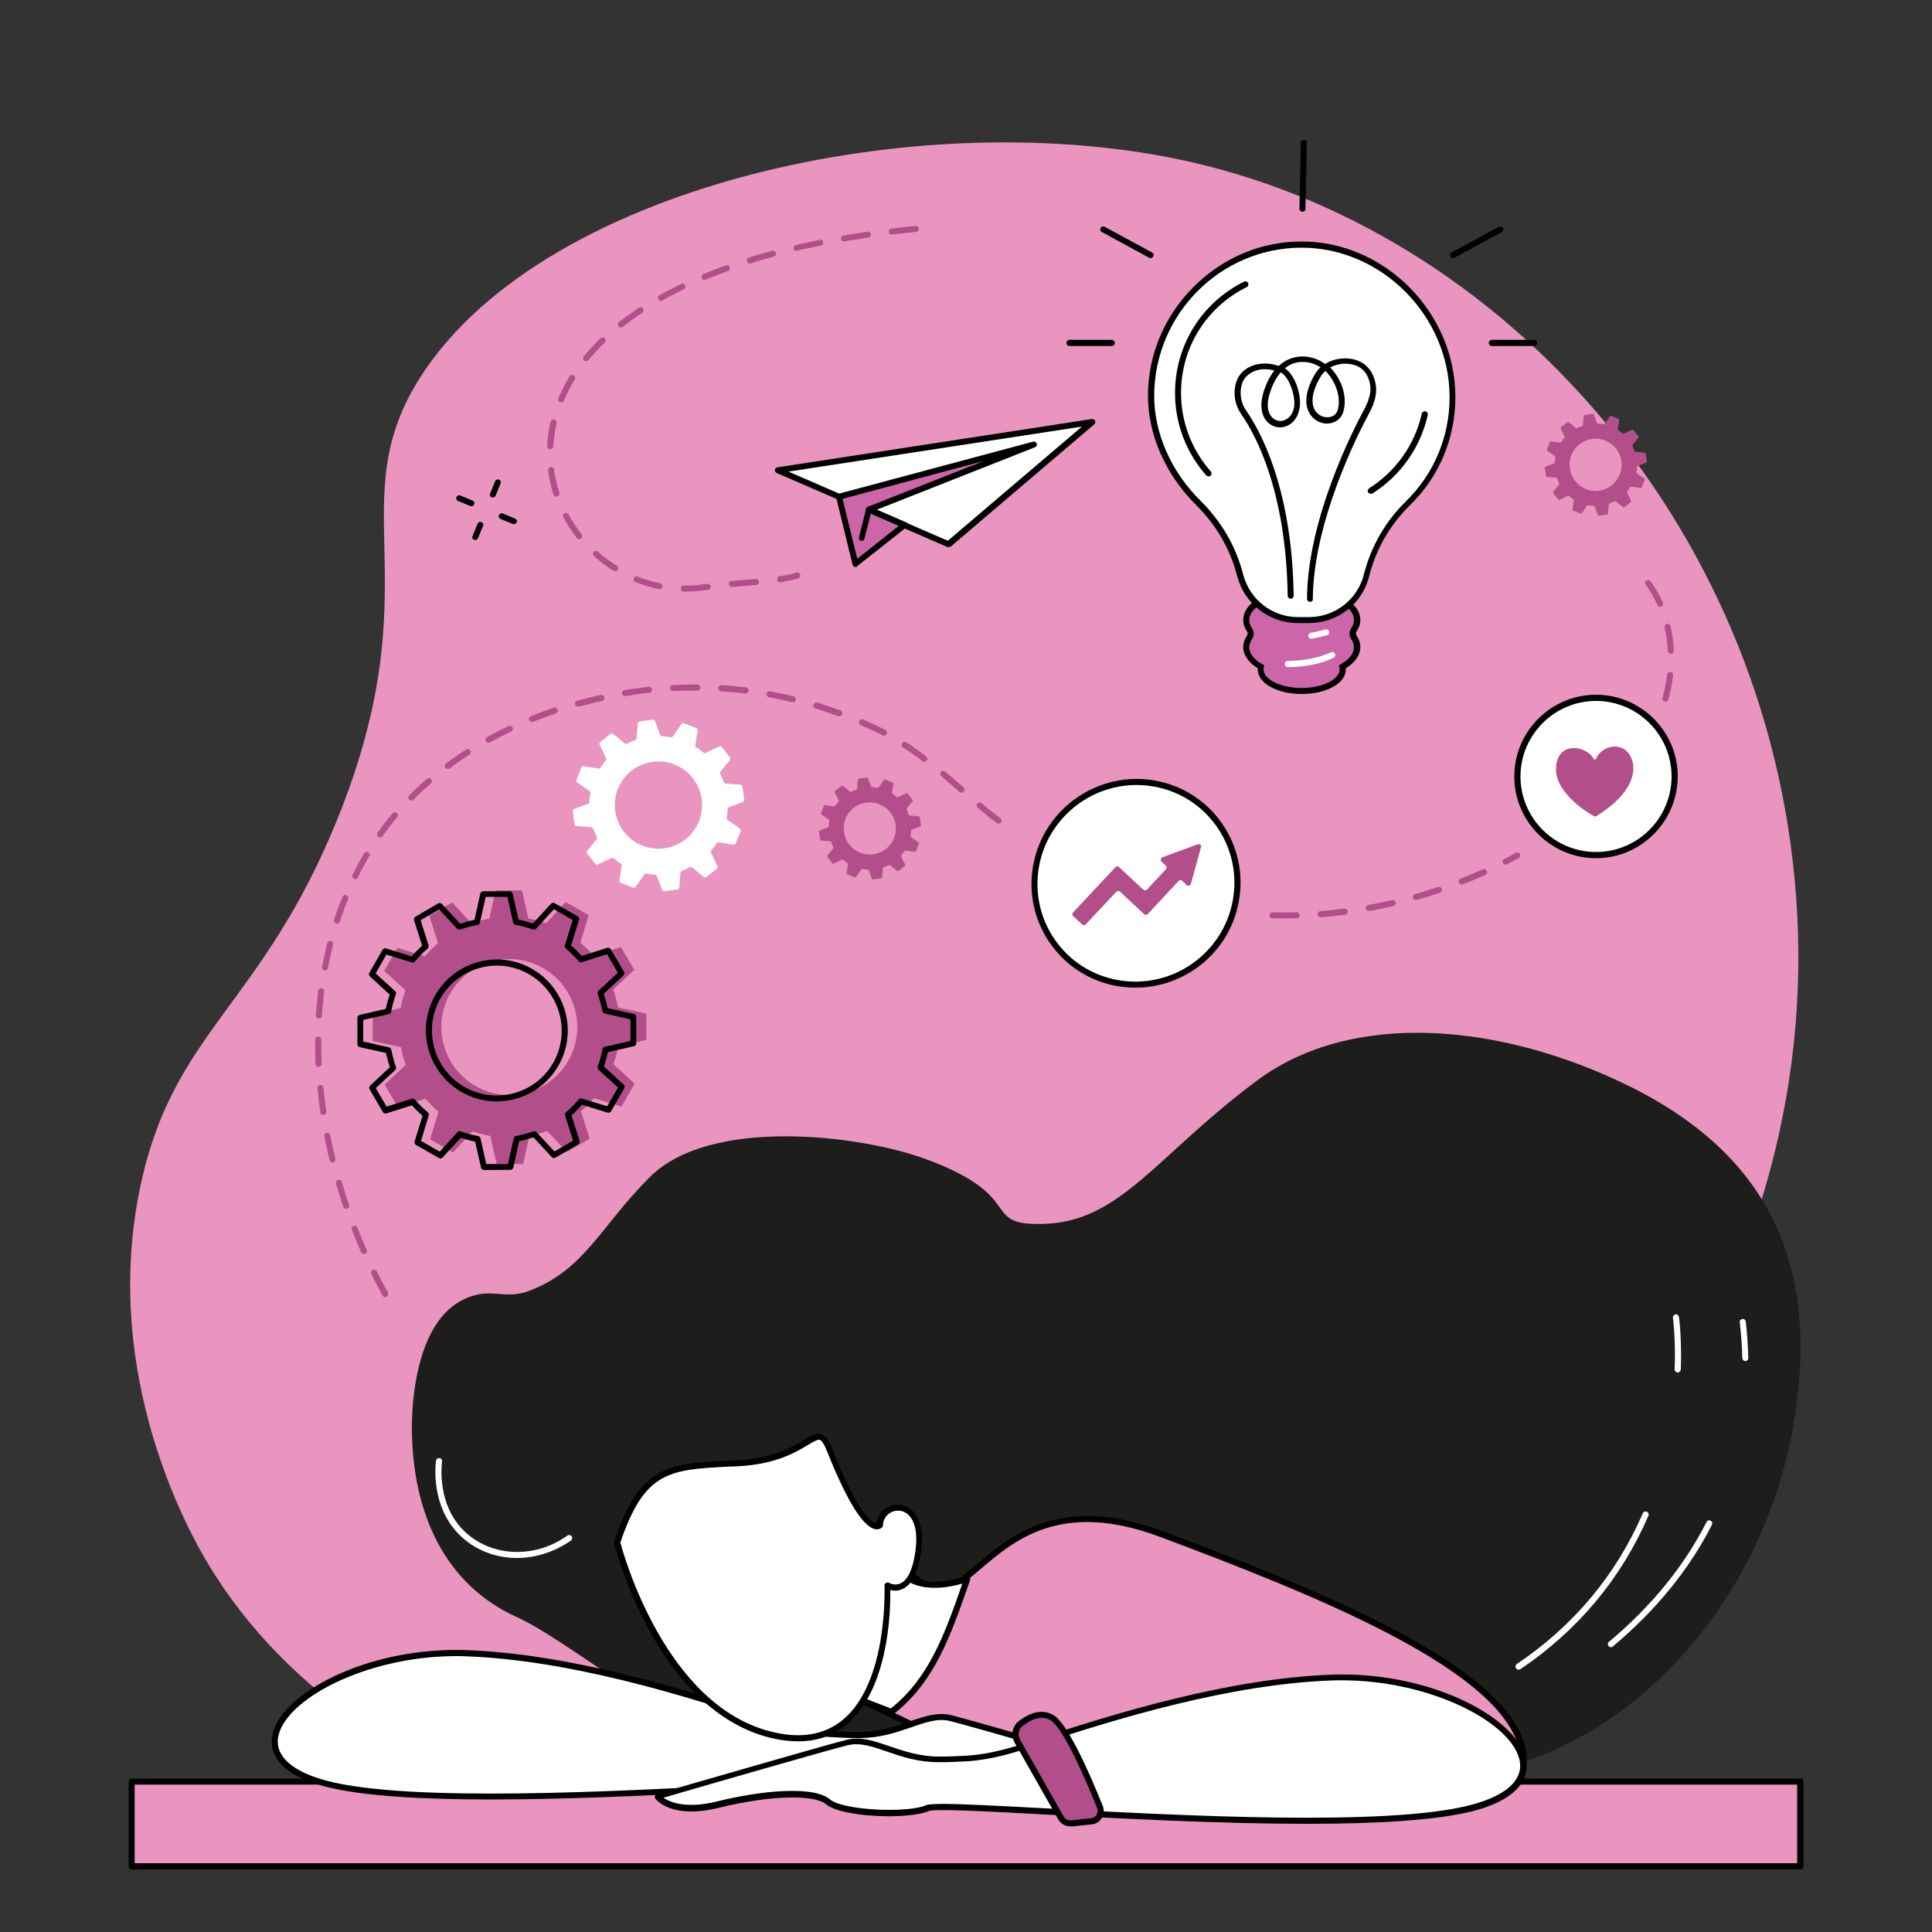 <svg xmlns="http://www.w3.org/2000/svg" xmlns:xlink="http://www.w3.org/1999/xlink" id="Layer_1" x="0px" y="0px" viewBox="0 0 1000 1000" style="enable-background:new 0 0 1000 1000;" xml:space="preserve"><rect x="0" y="0" width="1000" height="1000" fill="#333333" stroke="none"/><style type="text/css">	.st0{fill:#E995C0;}	.st1{fill:#1D1D1B;}	.st2{fill:#FFFFFF;}	.st3{fill:#B24F8A;}	.st4{fill:#CC66A8;}</style><g id="Imagination">	<path class="st0" d="M174.7,423.8c49.6-122.9,0.9-163.4,43.2-229.1c65.2-101.2,267.6-143.9,406.2-109  c169.7,42.7,304.6,208,306.7,405.8c2.2,210.6-156,397-351.2,453c-174.2,50-389.8,2.3-472.1-135.4c-8.9-14.9-55.4-96.4-35-194.3  C89.3,533.7,135.3,521.2,174.7,423.8z"></path>	<g>		<rect x="68.2" y="922.2" class="st0" width="863.7" height="43.8"></rect>		<path d="M931.8,967.6H68.2c-0.9,0-1.6-0.7-1.6-1.6v-43.8c0-0.9,0.7-1.6,1.6-1.6h863.7c0.9,0,1.6,0.7,1.6,1.6V966   C933.4,966.9,932.7,967.6,931.8,967.6z M69.7,964.4h860.5v-40.7H69.7V964.4z"></path>	</g>	<g>		<g>			<g>				<path class="st1" d="M364.1,889.5c-19.9,3-70.2-40.6-96.4-52.4c-37.4-16.8-54.5-54-54.5-98.5c0-8.3,0.8-54.1,27.3-66.3     c14-6.4,20.4,0.9,33.8-4.3c28.6-11.1,36.5-33.3,62.1-58.8c31.2-31.1,108.1-21.9,142.4-9.4c53.5,19.5,27.9,34.5,61,33.7     c40.2-0.9,58.7-35.5,111.1-74.4c49.4-36.6,126.3-29.5,192.4,3.1c78,38.5,98.8,100.1,84.4,178.5c-14.3,78-68.4,148.3-140.4,171.7     c-31.4,10.2-88-2.7-188.9,2.1C423.2,922.9,438.5,878.1,364.1,889.5z"></path>				<path class="st2" d="M267.6,806.4c-9.9,0-19.6-3.2-27.3-9.7c-18.1-15.1-14.8-39.6-14.6-40.7c0.1-0.9,0.9-1.4,1.8-1.3     c0.9,0.1,1.4,0.9,1.3,1.8c-0.1,1-3.3,23.8,13.5,37.8c14.1,11.8,35.3,12,51.4,0.5c0.7-0.5,1.7-0.3,2.2,0.4     c0.5,0.7,0.3,1.7-0.4,2.2C287,803.3,277.2,806.4,267.6,806.4z"></path>			</g>			<g>				<path class="st0" d="M458.6,786.5c0,0,6.8,34.3,27.4,35.9c20.6,1.6,39.6-56.7,115.1-28.4c81.6,30.6,171.4,66.9,185.7,107.3     C813.5,976,510.4,913,510,911l-81.5-39.1L458.6,786.5z"></path>				<path d="M712.7,939.3c-79.5,0-193.1-23.6-202.4-26.6c-0.3-0.1-0.8-0.2-1.1-0.5l-81.3-39c-0.7-0.3-1.1-1.2-0.8-1.9l30.1-85.4     c0.2-0.7,0.9-1.1,1.6-1c0.7,0.1,1.3,0.6,1.4,1.3c0.1,0.3,6.8,33.1,26,34.6c5.8,0.5,11.9-4.7,19.5-11.2     c17.2-14.7,43.3-36.8,96-17.1c82.7,31,172.1,67.5,186.7,108.2c3.3,9.1,2,16.8-3.8,22.8C773.4,935.2,746,939.3,712.7,939.3z      M510.9,909.7c3.7,1.4,59.4,13.5,122.9,21c80.2,9.5,131.2,6.6,147.5-8.4c5.7-5.3,7.1-12,4-20.5     c-14.1-39.4-102.8-75.6-184.8-106.3c-51-19.1-75.2,1.5-92.8,16.5c-8.2,7-14.7,12.5-21.8,11.9c-16.7-1.3-24.7-22.1-27.5-32     l-27.9,79.1l80.2,38.5C510.8,909.6,510.9,909.7,510.9,909.7z M511.6,910.7C511.6,910.7,511.6,910.7,511.6,910.7     C511.6,910.7,511.6,910.7,511.6,910.7z M511.6,910.7C511.6,910.7,511.6,910.7,511.6,910.7C511.6,910.7,511.6,910.7,511.6,910.7z     "></path>			</g>			<g>				<path class="st2" d="M397.8,890.4c10.4,3.5,21,6.4,31.9,7.1c4.4,0.3,9.5,0.5,15,0.5c21.2,0.1,34.2-12,47.4-8.8     c13.3,3.3,98.2,28,98.2,28s-7.3,10.1-31.3,4.2c-24-5.9-49.5-7.8-56.9-1.4c-7.4,6.3-41.6,7.6-51.5,3.3     c-9.9-4.3-217.8,16.8-282-0.1c-64.1-16.9-1-70.1,72.5-67.5C298.2,857.7,363.1,878.8,397.8,890.4z"></path>				<path d="M254.2,931.4c-35.3,0-66.7-1.7-85.9-6.7c-26.2-6.9-28.5-19-27.5-25.7c3.2-21.8,48.7-46.7,100.5-44.9     c53,1.9,111.7,19.6,157,34.8c9.1,3.1,20,6.3,31.5,7.1c4.9,0.3,9.9,0.5,14.9,0.5c0.1,0,0.1,0,0.2,0c10.1,0,18.3-2.9,25.6-5.4     c7.9-2.7,14.8-5.1,22-3.3c13.1,3.3,97.4,27.7,98.3,28c0.5,0.1,0.9,0.5,1,1c0.2,0.5,0.1,1-0.2,1.4c-0.3,0.4-8.2,10.9-32.9,4.8     c-25.9-6.4-49.2-7.1-55.5-1.8c-7.9,6.7-42.5,8.2-53.1,3.5c-2.9-1.3-29.7,0.2-60.7,1.8C349.8,928.7,298.9,931.4,254.2,931.4z      M236.1,857.2c-46.8,0-89.2,22.6-92.2,42.3c-1.4,9.6,7.5,17.5,25.2,22.2c42.9,11.3,149.5,5.6,220,1.8     c39.6-2.1,58.7-3.1,62.2-1.6c9.5,4.1,42.9,2.9,49.8-3.1c8.3-7.1,35.3-4.5,58.3,1.1c16.2,4,24.4,0.4,27.8-1.9     c-14.6-4.2-83.7-24.3-95.5-27.2c-6.3-1.6-12.7,0.7-20.2,3.3c-7.5,2.6-16,5.5-26.6,5.5c-0.1,0-0.2,0-0.2,0     c-5.1,0-10.1-0.2-15.1-0.5c-11.9-0.8-23-4.1-32.3-7.2c-45.1-15.1-103.5-32.7-156.1-34.6C239.5,857.2,237.8,857.2,236.1,857.2z"></path>			</g>			<path class="st2" d="M833.8,852.6c-0.4,0-0.9-0.2-1.2-0.6c-0.6-0.7-0.5-1.6,0.2-2.2c22-18.4,39-39.3,50.5-62    c0.4-0.8,1.3-1.1,2.1-0.7c0.8,0.4,1.1,1.3,0.7,2.1c-11.7,23.1-29,44.3-51.3,63C834.5,852.5,834.1,852.6,833.8,852.6z"></path>			<path class="st2" d="M903.4,704.5c-0.8,0-1.5-0.7-1.6-1.5c-0.1-6.1-0.6-12.4-1.3-18.6c-0.1-0.9,0.5-1.6,1.4-1.7    c0.9-0.1,1.6,0.5,1.7,1.4c0.7,6.3,1.2,12.7,1.3,18.9C905,703.7,904.3,704.4,903.4,704.5C903.5,704.5,903.4,704.5,903.4,704.5z"></path>			<path class="st2" d="M786,864.2c-0.5,0-1-0.2-1.3-0.7c-0.5-0.7-0.3-1.7,0.4-2.2c29.4-19.8,51.4-46.1,65.2-78    c0.3-0.8,1.3-1.2,2.1-0.8c0.8,0.3,1.2,1.3,0.8,2.1c-14.1,32.5-36.4,59.2-66.3,79.4C786.6,864.1,786.3,864.2,786,864.2z"></path>			<path class="st2" d="M868.4,710.4C868.4,710.4,868.4,710.4,868.4,710.4c-0.9,0-1.6-0.8-1.6-1.6c0.6-16.1-0.9-26.6-0.9-26.7    c-0.1-0.9,0.5-1.6,1.3-1.8c0.9-0.1,1.6,0.5,1.8,1.3c0.1,0.4,1.5,10.8,1,27.2C869.9,709.7,869.2,710.4,868.4,710.4z"></path>			<g>				<g>					<path class="st2" d="M532.9,902.9c-10.4,3.5-21,6.4-31.9,7.1c-4.4,0.3-9.5,0.5-15,0.5c-21.2,0.1-34.2-12-47.4-8.8      c-13.3,3.3-98.2,28-98.2,28s7.3,10.1,31.3,4.2c24-5.9,49.5-7.8,56.9-1.4c7.4,6.3,41.6,7.6,51.5,3.3c9.9-4.3,217.8,16.8,282-0.1      c64.1-16.9,1-70.1-72.5-67.5C632.5,870.3,567.6,891.3,532.9,902.9z"></path>					<path d="M676.5,944c-44.7,0-95.6-2.7-135.1-4.8c-31-1.7-57.9-3.1-60.7-1.8c-10.6,4.6-45.2,3.2-53.1-3.5      c-6.3-5.3-29.6-4.6-55.5,1.8c-24.7,6.1-32.6-4.3-32.9-4.8c-0.3-0.4-0.4-0.9-0.2-1.4c0.2-0.5,0.6-0.9,1-1      c0.9-0.2,85.2-24.7,98.3-28c7.2-1.8,14,0.6,22,3.3c7.3,2.5,15.7,5.4,25.8,5.4c5,0,10-0.2,14.9-0.5c11.5-0.8,22.4-4,31.5-7.1      c45.3-15.2,104-32.9,157-34.8c51.7-1.8,97.2,23.1,100.5,44.9c1,6.6-1.3,18.8-27.5,25.7C743.3,942.3,711.8,944,676.5,944z       M488.2,933.7c9.6,0,26.9,0.9,53.3,2.3c70.5,3.8,177.2,9.5,220-1.8c17.7-4.7,26.6-12.5,25.2-22.2c-3-20.4-48.5-43.9-97.3-42.2      c-52.6,1.9-111.1,19.5-156.1,34.6l-0.5-1.5l0.5,1.5c-9.3,3.1-20.4,6.4-32.3,7.2c-5,0.3-10,0.5-15.1,0.5c-0.1,0-0.2,0-0.2,0      c-10.6,0-19.1-2.9-26.6-5.5c-7.5-2.6-13.9-4.8-20.2-3.3c-11.7,2.9-80.9,22.9-95.5,27.2c3.3,2.3,11.6,5.9,27.8,1.9      c23-5.7,49.9-8.2,58.3-1.1c7,5.9,40.4,7.2,49.8,3.1C480.5,933.9,483.4,933.7,488.2,933.7z"></path>				</g>				<g>					<path class="st3" d="M526.6,901.2c-1.8-3.1-1-7.1,1.9-9.3c4-3,10-6.1,15.7-3.1c7.5,3.9,19.8,33.1,25.1,46.5      c1.3,3.3-0.9,7-4.5,7.4l-10.4,1.1c-2.1,0.2-4.2-0.8-5.2-2.7L526.6,901.2z"></path>					<path d="M553.9,945.3c-2.5,0-4.8-1.3-6.1-3.5L525.2,902c-2.2-3.8-1.2-8.7,2.3-11.3c6.3-4.8,12.3-5.9,17.4-3.2      c7.7,4,19.5,31.4,25.9,47.3c0.8,2.1,0.6,4.3-0.5,6.2c-1.1,1.9-3.1,3.1-5.3,3.3l-10.4,1.1C554.4,945.3,554.1,945.3,553.9,945.3z       M528,900.5l22.6,39.8c0.8,1.3,2.2,2.1,3.7,1.9l10.4-1.1c1.2-0.1,2.3-0.8,2.9-1.8c0.6-1,0.7-2.3,0.3-3.4      c-10.4-26-19.5-43.1-24.4-45.7c-5-2.6-10.4,0.2-14,3C527.2,894.9,526.6,898,528,900.5z"></path>				</g>			</g>			<g>				<path class="st2" d="M500.6,817.3c-9.8,28.1-17.7,52-39.2,68.8l-30.6-11.8l32.7-63.3C470.4,819.6,481.5,823.3,500.6,817.3z"></path>				<path d="M461.4,887.6c-0.2,0-0.4,0-0.6-0.1l-30.6-11.8c-0.4-0.2-0.7-0.5-0.9-0.9c-0.2-0.4-0.1-0.9,0.1-1.3l32.7-63.3     c0.2-0.5,0.7-0.8,1.2-0.8c0.5-0.1,1,0.2,1.4,0.6c7.4,9.3,18.7,11.1,35.4,5.8c0.6-0.2,1.2,0,1.6,0.4c0.4,0.4,0.6,1,0.4,1.6     l-0.8,2.4c-9.5,27.1-17.7,50.6-38.9,67.1C462.1,887.5,461.8,887.6,461.4,887.6z M433,873.4l28.1,10.9     c19.9-15.9,27.9-38.5,37-64.6c-15.3,4.2-26.6,2.3-34.3-5.9L433,873.4z"></path>			</g>			<g>				<path class="st2" d="M319.5,798.4c0,0,20.9,84.9,79.3,99.5c65,16.2,60.5-77.2,60.5-77.2s12.4,7.5,16-17.4     c4.2-29.2-19.5-26.4-20-13.8c0,0-7.2,8.2-25.9-39.1c-7.1-17.8-9,4.9-47.3,7C347.9,759.2,333,757.9,319.5,798.4z"></path>				<path d="M413.1,901.3c-4.6,0-9.5-0.6-14.7-1.9c-24.3-6.1-46-25.4-62.6-56c-12.5-23-17.8-44.4-17.9-44.7c-0.1-0.3-0.1-0.6,0-0.9     c13.1-39.5,28.5-40.3,59.2-41.8c1.6-0.1,3.2-0.2,4.8-0.2c18.5-1,28.5-7,34.4-10.6c3.8-2.3,6.3-3.8,8.9-2.9     c2.1,0.7,3.7,2.9,5.5,7.5c13.7,34.6,20.8,38.3,22.7,38.6c0.1,0,0.2,0,0.3,0c0.5-3.7,2.7-6.9,6.1-8.5c3.7-1.8,8-1.4,11.2,1     c3,2.2,7.7,8,5.7,22.6c-1.5,10.3-4.6,16.6-9.4,18.9c-2.5,1.2-4.8,1-6.5,0.6c0.2,10.5-0.7,51.6-22.9,69.8     C431.1,898.5,422.8,901.3,413.1,901.3z M321.1,798.4c1.7,6.5,23.4,84.3,78.1,97.9c15,3.8,27.5,1.7,36.9-6     c23.8-19.5,21.7-69.1,21.7-69.6c0-0.6,0.3-1.1,0.8-1.4c0.5-0.3,1.1-0.3,1.6,0c0.1,0.1,3,1.7,6,0.2c2.6-1.2,6-5.1,7.6-16.5     c1.8-12.9-2-17.8-4.4-19.6c-2.3-1.7-5.3-2-8-0.7c-2.7,1.3-4.3,3.8-4.4,6.8c0,0.4-0.1,0.7-0.4,1c-0.6,0.6-1.8,1.3-3.5,1     c-6.4-1.1-14.8-14.7-25.1-40.5c-1.4-3.5-2.6-5.3-3.6-5.7c-1.2-0.4-3.3,0.9-6.2,2.6c-6.2,3.7-16.5,10-35.9,11     c-1.6,0.1-3.3,0.2-4.8,0.2C346.5,760.7,333.6,761.4,321.1,798.4z"></path>			</g>		</g>	</g>	<g>		<g>			<path d="M266,271.3c-0.2,0-0.4,0-0.6-0.1l-6.3-2.6c-0.8-0.3-1.2-1.3-0.8-2c0.3-0.8,1.3-1.2,2-0.8l6.3,2.6c0.8,0.3,1.2,1.3,0.8,2    C267.1,270.9,266.6,271.3,266,271.3z"></path>			<path d="M244,262c-0.2,0-0.4,0-0.6-0.1l-6.3-2.6c-0.8-0.3-1.2-1.3-0.8-2c0.3-0.8,1.3-1.2,2-0.8l6.3,2.6c0.8,0.3,1.2,1.3,0.8,2    C245.2,261.7,244.6,262,244,262z"></path>			<path d="M255.1,257.5c-0.2,0-0.4,0-0.6-0.1c-0.8-0.3-1.2-1.2-0.8-2l2.6-6.3c0.3-0.8,1.2-1.2,2-0.8c0.8,0.3,1.2,1.2,0.8,2    l-2.6,6.3C256.3,257.1,255.7,257.5,255.1,257.5z"></path>			<path d="M246,279.5c-0.2,0-0.4,0-0.6-0.1c-0.8-0.3-1.2-1.2-0.8-2l2.6-6.3c0.3-0.8,1.2-1.2,2-0.8c0.8,0.3,1.2,1.2,0.8,2l-2.6,6.3    C247.2,279.1,246.6,279.5,246,279.5z"></path>		</g>		<g>			<path class="st3" d="M862,363.2c-0.1,0-0.3,0-0.4-0.1c-0.8-0.2-1.3-1.1-1.1-1.9c1.1-3.9,1.9-8,2.4-12c0.1-0.9,0.9-1.5,1.7-1.4    c0.9,0.1,1.5,0.9,1.4,1.7c-0.5,4.2-1.3,8.4-2.4,12.5C863.3,362.7,862.6,363.2,862,363.2z M864.8,338.4c-0.8,0-1.5-0.7-1.6-1.5    c-0.2-4.1-0.7-8.2-1.6-12.1c-0.2-0.8,0.3-1.7,1.2-1.9c0.8-0.2,1.7,0.3,1.9,1.2c0.9,4.1,1.5,8.3,1.7,12.7    C866.4,337.6,865.7,338.4,864.8,338.4C864.9,338.4,864.8,338.4,864.8,338.4z M859.3,314.1c-0.6,0-1.2-0.3-1.4-0.9    c-1.7-3.8-3.7-7.3-6.1-10.5c-0.5-0.7-0.4-1.7,0.3-2.2c0.7-0.5,1.7-0.4,2.2,0.3c2.5,3.4,4.7,7.1,6.4,11.1c0.3,0.8,0,1.7-0.8,2.1    C859.7,314.1,859.5,314.1,859.3,314.1z"></path>			<path class="st3" d="M664.3,475.4c-1.9,0-3.8,0-5.7-0.1c-0.9,0-1.5-0.7-1.5-1.6c0-0.9,0.7-1.5,1.6-1.5c4.1,0.1,8.3,0.1,12.4,0    c0.9-0.1,1.6,0.7,1.6,1.5c0,0.9-0.7,1.6-1.5,1.6C668.9,475.4,666.6,475.4,664.3,475.4z M683.6,474.7c-0.8,0-1.5-0.6-1.6-1.4    c-0.1-0.9,0.6-1.6,1.4-1.7c4.1-0.3,8.3-0.8,12.4-1.3c0.8-0.1,1.6,0.5,1.8,1.4c0.1,0.9-0.5,1.6-1.4,1.8c-4.2,0.5-8.4,1-12.5,1.3    C683.7,474.7,683.7,474.7,683.6,474.7z M708.5,471.5c-0.7,0-1.4-0.5-1.5-1.3c-0.2-0.9,0.4-1.7,1.3-1.8c4.1-0.7,8.2-1.6,12.2-2.5    c0.8-0.2,1.7,0.3,1.9,1.2c0.2,0.8-0.3,1.7-1.2,1.9c-4.1,0.9-8.2,1.8-12.3,2.5C708.6,471.5,708.5,471.5,708.5,471.5z M732.8,465.8    c-0.7,0-1.3-0.4-1.5-1.1c-0.2-0.8,0.2-1.7,1.1-1.9c4-1.1,8-2.4,11.9-3.7c0.8-0.3,1.7,0.2,2,1c0.3,0.8-0.2,1.7-1,2    c-3.9,1.3-8,2.6-12,3.7C733.1,465.8,733,465.8,732.8,465.8z M756.5,457.8c-0.6,0-1.2-0.4-1.5-1c-0.3-0.8,0.1-1.7,0.9-2    c3.8-1.5,7.7-3.1,11.5-4.8c0.8-0.4,1.7,0,2.1,0.8c0.4,0.8,0,1.7-0.8,2.1c-3.8,1.7-7.7,3.4-11.6,4.9    C756.9,457.8,756.7,457.8,756.5,457.8z M779.3,447.5c-0.6,0-1.1-0.3-1.4-0.8c-0.4-0.8-0.1-1.7,0.7-2.1c2-1,4.1-2.1,6-3.2    c0.8-0.4,1.7-0.1,2.1,0.6c0.4,0.8,0.1,1.7-0.6,2.1c-2,1.1-4.1,2.2-6.1,3.3C779.8,447.5,779.6,447.5,779.3,447.5z"></path>			<path class="st3" d="M199.4,671.4c-0.6,0-1.1-0.3-1.4-0.8c-2-3.7-4-7.4-5.8-11.2c-0.4-0.8-0.1-1.7,0.7-2.1    c0.8-0.4,1.7-0.1,2.1,0.7c1.8,3.7,3.8,7.4,5.8,11c0.4,0.8,0.1,1.7-0.6,2.1C199.9,671.4,199.6,671.4,199.4,671.4z M188.3,649    c-0.6,0-1.2-0.3-1.4-0.9c-1.7-3.8-3.3-7.7-4.8-11.6c-0.3-0.8,0.1-1.7,0.9-2c0.8-0.3,1.7,0.1,2,0.9c1.5,3.8,3.1,7.7,4.8,11.5    c0.3,0.8,0,1.7-0.8,2.1C188.7,648.9,188.5,649,188.3,649z M179.2,625.7c-0.7,0-1.3-0.4-1.5-1.1c-1.4-4-2.6-8-3.8-12    c-0.2-0.8,0.2-1.7,1.1-1.9c0.8-0.2,1.7,0.2,1.9,1.1c1.2,4,2.4,7.9,3.8,11.9c0.3,0.8-0.2,1.7-1,2    C179.5,625.7,179.3,625.7,179.2,625.7z M172.1,601.7c-0.7,0-1.3-0.5-1.5-1.2c-1-4.1-1.9-8.2-2.7-12.3c-0.2-0.8,0.4-1.7,1.2-1.8    c0.8-0.2,1.7,0.4,1.8,1.2c0.8,4,1.7,8.1,2.7,12.2c0.2,0.8-0.3,1.7-1.1,1.9C172.4,601.7,172.3,601.7,172.1,601.7z M167.3,577.1    c-0.8,0-1.4-0.6-1.5-1.3c-0.6-4.2-1.1-8.4-1.5-12.5c-0.1-0.9,0.5-1.6,1.4-1.7c0.8-0.1,1.6,0.5,1.7,1.4c0.4,4.1,0.9,8.2,1.5,12.3    c0.1,0.9-0.5,1.7-1.3,1.8C167.5,577.1,167.4,577.1,167.3,577.1z M164.9,552.2c-0.8,0-1.5-0.7-1.6-1.5c-0.2-3.6-0.2-7.1-0.2-10.7    c0-0.6,0-1.3,0-1.9c0-0.9,0.8-1.6,1.6-1.6c0.9,0,1.6,0.7,1.6,1.6c0,0.6,0,1.3,0,1.9c0,3.5,0.1,7,0.2,10.5    C166.5,551.4,165.8,552.2,164.9,552.2C164.9,552.2,164.9,552.2,164.9,552.2z M165.1,527.2c0,0-0.1,0-0.1,0    c-0.9-0.1-1.5-0.8-1.5-1.7c0.3-4.2,0.7-8.4,1.2-12.6c0.1-0.9,0.9-1.5,1.7-1.4c0.9,0.1,1.5,0.9,1.4,1.7c-0.5,4.1-0.9,8.2-1.2,12.4    C166.6,526.5,165.9,527.2,165.1,527.2z M168.2,502.3c-0.1,0-0.2,0-0.3,0c-0.8-0.2-1.4-1-1.2-1.8c0.8-4.2,1.7-8.3,2.7-12.3    c0.2-0.8,1.1-1.3,1.9-1.1c0.8,0.2,1.3,1.1,1.1,1.9c-1,4-1.9,8-2.7,12.1C169.6,501.8,169,502.3,168.2,502.3z M174.4,478.1    c-0.2,0-0.3,0-0.5-0.1c-0.8-0.3-1.3-1.2-1-2c1.3-4,2.8-8,4.4-11.8c0.3-0.8,1.2-1.2,2-0.9c0.8,0.3,1.2,1.2,0.9,2    c-1.6,3.8-3,7.7-4.3,11.6C175.7,477.7,175.1,478.1,174.4,478.1z M183.9,455c-0.2,0-0.5-0.1-0.7-0.2c-0.8-0.4-1.1-1.3-0.7-2.1    c1.9-3.8,3.9-7.5,6-11.1c0.4-0.7,1.4-1,2.1-0.5c0.7,0.4,1,1.4,0.5,2.1c-2.1,3.5-4.1,7.2-5.9,10.9    C185.1,454.7,184.5,455,183.9,455z M196.7,433.5c-0.3,0-0.6-0.1-0.9-0.3c-0.7-0.5-0.9-1.5-0.4-2.2c2.4-3.4,5-6.8,7.8-10    c0.6-0.7,1.5-0.7,2.2-0.2c0.7,0.6,0.7,1.5,0.2,2.2c-2.7,3.2-5.2,6.4-7.6,9.8C197.7,433.3,197.2,433.5,196.7,433.5z M516.8,426.3    c-0.3,0-0.7-0.1-0.9-0.3c-3.1-2.3-6.3-4.9-9.8-7.9c-0.7-0.6-0.7-1.5-0.2-2.2c0.6-0.7,1.5-0.7,2.2-0.2c3.5,3,6.7,5.5,9.7,7.8    c0.7,0.5,0.8,1.5,0.3,2.2C517.8,426.1,517.3,426.3,516.8,426.3z M212.9,414.4c-0.4,0-0.8-0.2-1.1-0.5c-0.6-0.6-0.6-1.6,0-2.2    c2.9-3,6-5.9,9.2-8.6c0.7-0.6,1.6-0.5,2.2,0.2c0.6,0.7,0.5,1.6-0.2,2.2c-3.1,2.7-6.2,5.6-9.1,8.5    C213.7,414.2,213.3,414.4,212.9,414.4z M497.6,410.3c-0.4,0-0.7-0.1-1-0.4l-0.6-0.5c-2.9-2.5-5.9-5.1-8.8-7.7    c-0.7-0.6-0.7-1.5-0.2-2.2c0.6-0.7,1.5-0.7,2.2-0.2c3,2.5,6,5.2,8.9,7.7l0.6,0.5c0.7,0.6,0.7,1.6,0.1,2.2    C498.5,410.2,498,410.3,497.6,410.3z M231.8,398c-0.5,0-0.9-0.2-1.3-0.6c-0.5-0.7-0.4-1.7,0.3-2.2c3.3-2.5,6.8-4.9,10.4-7.2    c0.7-0.5,1.7-0.3,2.2,0.5c0.5,0.7,0.3,1.7-0.5,2.2c-3.5,2.2-6.9,4.6-10.2,7.1C232.4,397.9,232.1,398,231.8,398z M478.4,394.3    c-0.3,0-0.7-0.1-0.9-0.3c-3.5-2.7-6.8-5-10.1-7.1c-0.7-0.5-0.9-1.4-0.5-2.2c0.5-0.7,1.4-0.9,2.2-0.5c3.4,2.2,6.8,4.6,10.3,7.3    c0.7,0.5,0.8,1.5,0.3,2.2C479.4,394,478.9,394.3,478.4,394.3z M252.8,384.5c-0.6,0-1.1-0.3-1.4-0.8c-0.4-0.8-0.1-1.7,0.6-2.1    c3.6-2,7.4-4,11.2-5.8c0.8-0.4,1.7,0,2.1,0.7c0.4,0.8,0,1.7-0.7,2.1c-3.8,1.8-7.5,3.7-11,5.7C253.3,384.4,253,384.5,252.8,384.5z     M457.4,380.8c-0.2,0-0.5-0.1-0.7-0.2l-0.5-0.3c-3.5-1.8-7.1-3.4-10.7-5c-0.8-0.3-1.2-1.3-0.8-2.1c0.3-0.8,1.3-1.2,2.1-0.8    c3.6,1.6,7.3,3.3,10.9,5.1l0.6,0.3c0.8,0.4,1.1,1.3,0.7,2.1C458.5,380.5,457.9,380.8,457.4,380.8z M275.4,373.7    c-0.6,0-1.2-0.4-1.5-1c-0.3-0.8,0.1-1.7,0.9-2c3.9-1.6,7.8-3,11.8-4.4c0.8-0.3,1.7,0.2,2,1c0.3,0.8-0.2,1.7-1,2    c-3.9,1.3-7.9,2.8-11.6,4.3C275.8,373.7,275.6,373.7,275.4,373.7z M434.4,370.8c-0.2,0-0.4,0-0.5-0.1c-3.9-1.4-7.8-2.8-11.8-4    c-0.8-0.3-1.3-1.1-1-2c0.3-0.8,1.1-1.3,2-1c4,1.2,8,2.6,11.9,4c0.8,0.3,1.2,1.2,0.9,2C435.6,370.4,435,370.8,434.4,370.8z     M299.1,365.7c-0.7,0-1.3-0.5-1.5-1.1c-0.2-0.8,0.3-1.7,1.1-1.9c4-1.1,8.1-2.1,12.2-3c0.8-0.2,1.7,0.3,1.9,1.2    c0.2,0.8-0.3,1.7-1.2,1.9c-4,0.9-8.1,1.9-12.1,3C299.3,365.6,299.2,365.7,299.1,365.7z M410.5,363.5c-0.1,0-0.2,0-0.4,0    c-4-1-8.1-1.9-12.1-2.6c-0.8-0.2-1.4-1-1.3-1.8c0.2-0.8,1-1.4,1.8-1.3c4.1,0.8,8.2,1.6,12.3,2.6c0.8,0.2,1.4,1.1,1.1,1.9    C411.8,363,411.2,363.5,410.5,363.5z M323.5,360.3c-0.8,0-1.4-0.5-1.5-1.3c-0.1-0.9,0.4-1.7,1.3-1.8c4.1-0.7,8.3-1.2,12.5-1.7    c0.9-0.1,1.6,0.5,1.7,1.4c0.1,0.9-0.5,1.6-1.4,1.7c-4.1,0.4-8.2,1-12.3,1.7C323.7,360.3,323.6,360.3,323.5,360.3z M385.9,359    c-0.1,0-0.1,0-0.2,0c-2.9-0.4-5.8-0.7-8.8-0.9c-1.2-0.1-2.4-0.2-3.6-0.3c-0.9-0.1-1.5-0.8-1.5-1.7c0.1-0.9,0.8-1.5,1.7-1.5    c1.2,0.1,2.4,0.2,3.7,0.3c3,0.2,5.9,0.5,8.9,0.9c0.9,0.1,1.5,0.9,1.4,1.7C387.3,358.4,386.7,359,385.9,359z M348.4,357.7    c-0.8,0-1.5-0.6-1.6-1.5c0-0.9,0.6-1.6,1.5-1.6c3.8-0.2,7.6-0.3,11.3-0.3c0,0,0,0,0.1,0l1.2,0c0.9,0,1.6,0.7,1.6,1.6    c0,0.9-0.7,1.6-1.6,1.6c0,0,0,0,0,0l-1.2,0c0,0,0,0-0.1,0C356,357.4,352.2,357.5,348.4,357.7    C348.5,357.7,348.4,357.7,348.4,357.7z"></path>			<path class="st3" d="M354.8,306.2l-0.9,0c-0.9,0-1.6-0.7-1.5-1.6c0-0.9,0.7-1.5,1.6-1.5c0,0,0,0,0,0l0.8,0c3.7,0,7.4-0.3,11-0.9    l0.3,0c0.9-0.1,1.7,0.4,1.8,1.3c0.1,0.9-0.4,1.7-1.3,1.8l-0.3,0.1C362.5,305.8,358.6,306.2,354.8,306.2z M341.5,304.9    c-0.1,0-0.2,0-0.3,0c-4.2-0.8-8.3-2-12.3-3.6c-0.8-0.3-1.2-1.2-0.9-2c0.3-0.8,1.2-1.2,2-0.9c3.8,1.5,7.7,2.7,11.7,3.5    c0.8,0.2,1.4,1,1.2,1.8C342.9,304.3,342.2,304.9,341.5,304.9z M378.8,303.8c-0.8,0-1.5-0.6-1.6-1.4c-0.1-0.9,0.6-1.6,1.4-1.7    c2.1-0.2,4.1-0.3,6.2-0.5c2.1-0.2,4.2-0.3,6.3-0.5c0.9-0.1,1.6,0.6,1.7,1.4c0.1,0.9-0.6,1.6-1.4,1.7c-2.1,0.2-4.2,0.3-6.3,0.5    c-2,0.1-4.1,0.3-6.2,0.5C378.9,303.8,378.9,303.8,378.8,303.8z M403.7,301.4c-0.8,0-1.4-0.5-1.5-1.3c-0.1-0.9,0.4-1.7,1.3-1.8    c3.2-0.5,6.1-1.1,8.8-1.9c0.8-0.2,1.7,0.3,1.9,1.1c0.2,0.8-0.3,1.7-1.1,1.9c-2.9,0.8-5.9,1.4-9.2,2    C403.9,301.4,403.8,301.4,403.7,301.4z M318.4,295.7c-0.3,0-0.6-0.1-0.8-0.2c-3.6-2.2-7-4.8-10.2-7.7c-0.6-0.6-0.7-1.6-0.1-2.2    c0.6-0.6,1.6-0.7,2.2-0.1c3,2.7,6.3,5.2,9.8,7.3c0.7,0.5,1,1.4,0.5,2.2C319.4,295.4,318.9,295.7,318.4,295.7z M299.8,279.1    c-0.5,0-0.9-0.2-1.2-0.6c-2.6-3.3-5-6.9-7-10.7c-0.4-0.8-0.1-1.7,0.6-2.1c0.8-0.4,1.7-0.1,2.1,0.6c1.9,3.6,4.2,7,6.7,10.2    c0.5,0.7,0.4,1.7-0.3,2.2C300.5,279,300.1,279.1,299.8,279.1z M288,257.1c-0.7,0-1.3-0.4-1.5-1.1c-1.3-4.1-2.3-8.3-2.8-12.5    c-0.1-0.9,0.5-1.6,1.3-1.8c0.9-0.1,1.6,0.5,1.8,1.3c0.5,4,1.4,8,2.7,11.9c0.3,0.8-0.2,1.7-1,2C288.4,257.1,288.2,257.1,288,257.1    z M284.8,232.5C284.7,232.5,284.7,232.5,284.8,232.5c-0.9,0-1.6-0.8-1.6-1.6c0.2-4.2,0.8-8.5,1.8-12.6c0.2-0.8,1-1.4,1.9-1.2    c0.8,0.2,1.4,1,1.2,1.9c-0.9,4-1.5,8.1-1.7,12.1C286.3,231.8,285.6,232.5,284.8,232.5z M290.4,208.2c-0.2,0-0.4,0-0.6-0.1    c-0.8-0.3-1.2-1.3-0.8-2c1.6-3.8,3.6-7.6,5.8-11.3c0.5-0.7,1.4-1,2.2-0.5c0.7,0.5,1,1.4,0.5,2.2c-2.2,3.5-4.1,7.2-5.6,10.9    C291.6,207.9,291,208.2,290.4,208.2z M303.4,187c-0.3,0-0.7-0.1-1-0.4c-0.7-0.5-0.8-1.5-0.2-2.2c2.6-3.2,5.5-6.3,8.6-9.3    c0.6-0.6,1.6-0.6,2.2,0c0.6,0.6,0.6,1.6,0,2.2c-3,2.9-5.8,6-8.4,9.1C304.3,186.8,303.8,187,303.4,187z M321.3,169.5    c-0.5,0-0.9-0.2-1.2-0.6c-0.5-0.7-0.4-1.7,0.3-2.2c3.2-2.5,6.7-5,10.2-7.4c0.7-0.5,1.7-0.3,2.2,0.4c0.5,0.7,0.3,1.7-0.4,2.2    c-3.5,2.3-6.9,4.8-10,7.2C321.9,169.4,321.6,169.5,321.3,169.5z M342.1,155.7c-0.5,0-1.1-0.3-1.4-0.8c-0.4-0.8-0.2-1.7,0.6-2.1    c3.6-2,7.3-3.9,11.2-5.8c0.8-0.4,1.7,0,2.1,0.7c0.4,0.8,0,1.7-0.7,2.1c-3.8,1.8-7.5,3.7-11,5.7    C342.6,155.7,342.3,155.7,342.1,155.7z M364.6,144.9c-0.6,0-1.2-0.4-1.4-1c-0.3-0.8,0-1.7,0.8-2c3.8-1.6,7.7-3.1,11.7-4.5    c0.8-0.3,1.7,0.1,2,0.9c0.3,0.8-0.1,1.7-0.9,2c-4,1.4-7.9,2.9-11.6,4.5C365,144.8,364.8,144.9,364.6,144.9z M388.1,136.4    c-0.7,0-1.3-0.4-1.5-1.1c-0.3-0.8,0.2-1.7,1-2c3.9-1.2,8-2.4,12.1-3.5c0.8-0.2,1.7,0.3,1.9,1.1c0.2,0.8-0.3,1.7-1.1,1.9    c-4.1,1.1-8.1,2.3-12,3.5C388.5,136.4,388.3,136.4,388.1,136.4z M412.3,129.9c-0.7,0-1.4-0.5-1.5-1.2c-0.2-0.8,0.3-1.7,1.2-1.9    c4-0.9,8.1-1.8,12.3-2.7c0.8-0.2,1.7,0.4,1.8,1.2c0.2,0.8-0.4,1.7-1.2,1.8c-4.1,0.8-8.2,1.7-12.2,2.6    C412.5,129.9,412.4,129.9,412.3,129.9z M436.8,125c-0.7,0-1.4-0.5-1.5-1.3c-0.1-0.9,0.4-1.7,1.3-1.8c4-0.7,8.2-1.3,12.4-2    c0.9-0.1,1.6,0.5,1.8,1.3c0.1,0.9-0.5,1.6-1.3,1.8c-4.2,0.6-8.3,1.3-12.3,1.9C437,125,436.9,125,436.8,125z M461.6,121.4    c-0.8,0-1.5-0.6-1.6-1.4c-0.1-0.9,0.5-1.6,1.4-1.7c4.1-0.5,8.3-1,12.5-1.4c0.9-0.1,1.6,0.5,1.7,1.4c0.1,0.9-0.5,1.6-1.4,1.7    c-4.2,0.4-8.3,0.9-12.4,1.4C461.7,121.4,461.6,121.4,461.6,121.4z"></path>		</g>		<g>			<g>				<path class="st3" d="M304.7,473.7l-11.9-6.8l-10.1,11c-3-1.1-6.1-1.9-9.2-2.5l-3.3-14.5l-13.7,0l-3.2,14.6     c-3.1,0.6-6.2,1.4-9.2,2.5L234,467.1l-11.8,6.9l4.5,14.2c-2.4,2-4.6,4.3-6.7,6.8l-14.3-4.4l-6.8,11.9l11,10.1     c-1.1,3-1.9,6.1-2.5,9.2l-14.5,3.3l0,13.7l14.6,3.2c0.6,3.1,1.4,6.2,2.5,9.2l-10.9,10.2l6.9,11.8l14.2-4.5     c2,2.4,4.3,4.6,6.8,6.7l-4.4,14.3l11.9,6.8l10.1-11c3,1.1,6.1,1.9,9.2,2.5l3.3,14.5l13.7,0l3.2-14.6c3.1-0.6,6.2-1.4,9.2-2.5     l10.2,10.9l11.8-6.9l-4.5-14.2c2.4-2,4.6-4.3,6.7-6.8l14.3,4.4l6.8-11.9l-11-10.1c1.1-3,1.9-6.1,2.5-9.2l14.5-3.3l0-13.7     l-14.6-3.2c-0.6-3.1-1.4-6.2-2.5-9.2l10.9-10.2l-6.9-11.8l-14.2,4.5c-2-2.4-4.3-4.6-6.8-6.7L304.7,473.7z M294.1,549.1     c-9.7,16.8-31.2,22.7-48,13c-16.8-9.7-22.7-31.2-13-48c9.7-16.8,31.2-22.7,48-13C298,510.8,303.8,532.3,294.1,549.1z"></path>				<path d="M250.5,605.6c-0.7,0-1.4-0.5-1.5-1.2l-3.1-13.5c-2.5-0.5-5-1.2-7.4-2l-9.4,10.2c-0.5,0.5-1.3,0.7-1.9,0.3l-11.9-6.8     c-0.6-0.4-0.9-1.1-0.7-1.8l4.1-13.3c-2-1.7-3.8-3.5-5.5-5.4l-13.2,4.2c-0.7,0.2-1.5-0.1-1.8-0.7l-6.9-11.8     c-0.4-0.6-0.2-1.4,0.3-1.9l10.2-9.5c-0.8-2.4-1.5-4.9-2-7.4l-13.6-3c-0.7-0.2-1.2-0.8-1.2-1.5l0-13.7c0-0.7,0.5-1.4,1.2-1.5     l13.5-3.1c0.5-2.5,1.2-5,2-7.4l-10.2-9.4c-0.5-0.5-0.7-1.3-0.3-1.9l6.8-11.9c0.4-0.6,1.1-0.9,1.8-0.7l13.3,4.1     c1.7-2,3.5-3.8,5.4-5.5l-4.2-13.2c-0.2-0.7,0.1-1.5,0.7-1.8l11.8-6.9c0.6-0.4,1.4-0.2,1.9,0.3l9.5,10.2c2.4-0.8,4.9-1.5,7.4-2     l3-13.6c0.2-0.7,0.8-1.2,1.5-1.2l13.7,0c0,0,0,0,0,0c0.7,0,1.4,0.5,1.5,1.2l3.1,13.5c2.5,0.5,5,1.2,7.4,2l9.4-10.2     c0.5-0.5,1.3-0.7,1.9-0.3l11.9,6.8c0.6,0.4,0.9,1.1,0.7,1.8l-4.1,13.3c2,1.7,3.8,3.5,5.5,5.4l13.2-4.2c0.7-0.2,1.5,0.1,1.8,0.7     L323,503c0.4,0.6,0.2,1.4-0.3,1.9l-10.2,9.5c0.8,2.4,1.5,4.9,2,7.4l13.6,3c0.7,0.2,1.2,0.8,1.2,1.5l0,13.7     c0,0.7-0.5,1.4-1.2,1.5l-13.5,3.1c-0.5,2.5-1.2,5-2,7.4l10.2,9.4c0.5,0.5,0.7,1.3,0.3,1.9l-6.8,11.9c-0.4,0.6-1.1,0.9-1.8,0.7     l-13.3-4.1c-1.7,2-3.5,3.8-5.4,5.5l4.2,13.2c0.2,0.7-0.1,1.5-0.7,1.8l-11.8,6.9c-0.6,0.4-1.4,0.2-1.9-0.3l-9.5-10.2     c-2.4,0.8-4.9,1.5-7.4,2l-3,13.6c-0.2,0.7-0.8,1.2-1.5,1.2L250.5,605.6C250.5,605.6,250.5,605.6,250.5,605.6z M238,585.5     c0.2,0,0.4,0,0.5,0.1c2.9,1.1,6,1.9,8.9,2.4c0.6,0.1,1.1,0.6,1.3,1.2l3,13.3l11.2,0l3-13.3c0.1-0.6,0.6-1.1,1.2-1.2     c3-0.6,6-1.4,8.9-2.4c0.6-0.2,1.3-0.1,1.7,0.4l9.3,10l9.6-5.6l-4.1-13c-0.2-0.6,0-1.3,0.5-1.7c2.3-2,4.5-4.2,6.5-6.6     c0.4-0.5,1.1-0.7,1.7-0.5l13.1,4l5.6-9.7l-10.1-9.2c-0.5-0.4-0.6-1.1-0.4-1.7c1.1-2.9,1.9-6,2.4-8.9c0.1-0.6,0.6-1.1,1.2-1.3     l13.3-3l0-11.2l-13.3-3c-0.6-0.1-1.1-0.6-1.2-1.2c-0.6-3-1.4-6-2.4-8.9c-0.2-0.6-0.1-1.3,0.4-1.7l10-9.3l-5.6-9.6l-13,4.1     c-0.6,0.2-1.3,0-1.7-0.5c-2-2.3-4.2-4.5-6.6-6.5c-0.5-0.4-0.7-1.1-0.5-1.7l4-13.1l-9.7-5.6l-9.2,10.1c-0.4,0.5-1.1,0.6-1.7,0.4     c-2.9-1.1-6-1.9-8.9-2.4c-0.6-0.1-1.1-0.6-1.3-1.2l-3-13.3l-11.2,0l-3,13.3c-0.1,0.6-0.6,1.1-1.2,1.2c-3,0.6-6,1.4-8.9,2.4     c-0.6,0.2-1.3,0.1-1.7-0.4l-9.3-10l-9.6,5.6l4.1,13c0.2,0.6,0,1.3-0.5,1.7c-2.3,2-4.5,4.2-6.5,6.6c-0.4,0.5-1.1,0.7-1.7,0.5     l-13.1-4l-5.6,9.7l10.1,9.2c0.5,0.4,0.6,1.1,0.4,1.7c-1.1,2.9-1.9,6-2.4,8.9c-0.1,0.6-0.6,1.1-1.2,1.3l-13.3,3l0,11.2l13.3,3     c0.6,0.1,1.1,0.6,1.2,1.2c0.6,3,1.4,6,2.4,8.9c0.2,0.6,0.1,1.3-0.4,1.7l-10,9.3l5.6,9.6l13-4.1c0.6-0.2,1.3,0,1.7,0.5     c2,2.3,4.2,4.5,6.6,6.5c0.5,0.4,0.7,1.1,0.5,1.7l-4,13.1l9.7,5.6l9.2-10.1C237.1,585.7,237.5,585.5,238,585.5z M257.1,570.1     c-6.2,0-12.5-1.6-18.2-4.9c-17.6-10.1-23.7-32.6-13.6-50.1c10.1-17.6,32.6-23.7,50.1-13.6c17.6,10.1,23.7,32.6,13.6,50.1     C282.2,563.5,269.8,570.1,257.1,570.1z M257.2,499.8c-11.7,0-23,6.1-29.2,16.9c-9.2,16.1-3.6,36.7,12.4,45.9     c16.1,9.2,36.7,3.6,45.9-12.4c9.2-16.1,3.6-36.6-12.4-45.9C268.6,501.2,262.8,499.8,257.2,499.8z"></path>			</g>			<path class="st2" d="M384.3,407.2c-0.1-0.5-0.5-0.9-1-1l-7.7-0.6c-0.4,0-0.8-0.3-1-0.8c-0.5-1.4-1.1-2.8-1.8-4.2    c-0.2-0.4-0.2-0.9,0.1-1.2l4.9-6c0.3-0.4,0.3-1,0-1.4l-4.2-5.3c-0.3-0.4-0.9-0.6-1.4-0.3l-7,3.3c-0.4,0.2-0.9,0.1-1.2-0.2    c-1.1-1-2.3-1.9-3.6-2.7c-0.4-0.2-0.6-0.7-0.5-1.1l1.2-7.6c0.1-0.5-0.2-1-0.7-1.2l-6.3-2.5c-0.5-0.2-1.1,0-1.4,0.4l-4.4,6.3    c-0.3,0.4-0.7,0.5-1.1,0.5c-1.5-0.3-3-0.5-4.5-0.5c-0.4,0-0.8-0.3-1-0.7l-2.7-7.2c-0.2-0.5-0.7-0.8-1.2-0.7l-6.7,0.9    c-0.5,0.1-0.9,0.5-1,1l-0.6,7.7c0,0.4-0.3,0.8-0.8,1c-1.4,0.5-2.8,1.1-4.1,1.8c-0.4,0.2-0.9,0.2-1.2-0.1l-6-4.9    c-0.4-0.3-1-0.3-1.4,0l-5.3,4.2c-0.4,0.3-0.6,0.9-0.3,1.4l3.3,7c0.2,0.4,0.1,0.9-0.2,1.2c-1,1.1-1.9,2.3-2.7,3.6    c-0.2,0.4-0.7,0.6-1.1,0.5l-7.6-1.2c-0.5-0.1-1,0.2-1.2,0.7l-2.5,6.3c-0.2,0.5,0,1.1,0.4,1.4l6.3,4.4c0.4,0.3,0.5,0.7,0.5,1.1    c-0.3,1.5-0.5,3-0.5,4.5c0,0.4-0.3,0.8-0.7,1l-7.2,2.7c-0.5,0.2-0.8,0.7-0.7,1.2l0.9,6.7c0.1,0.5,0.5,0.9,1,1l7.7,0.6    c0.4,0,0.8,0.3,1,0.8c0.5,1.4,1.1,2.8,1.8,4.2c0.2,0.4,0.2,0.9-0.1,1.2l-4.9,6c-0.3,0.4-0.3,1,0,1.4l4.2,5.3    c0.3,0.4,0.9,0.6,1.4,0.3l7-3.3c0.4-0.2,0.9-0.1,1.2,0.2c1.1,1,2.3,1.9,3.6,2.7c0.4,0.2,0.6,0.7,0.5,1.1l-1.2,7.6    c-0.1,0.5,0.2,1,0.7,1.2l6.3,2.5c0.5,0.2,1.1,0,1.4-0.4l4.4-6.3c0.3-0.4,0.7-0.5,1.1-0.5c1.5,0.3,3,0.5,4.5,0.5    c0.4,0,0.8,0.3,1,0.7l2.7,7.2c0.2,0.5,0.7,0.8,1.2,0.7l6.7-0.9c0.5-0.1,0.9-0.5,1-1l0.6-7.7c0-0.4,0.3-0.8,0.8-1    c1.4-0.5,2.8-1.1,4.1-1.8c0.4-0.2,0.9-0.2,1.2,0.1l6,4.9c0.4,0.3,1,0.3,1.4,0l5.3-4.2c0.4-0.3,0.6-0.9,0.3-1.4l-3.3-7    c-0.2-0.4-0.1-0.9,0.2-1.2c1-1.1,1.9-2.3,2.7-3.6c0.2-0.4,0.7-0.6,1.1-0.5l7.6,1.2c0.5,0.1,1-0.2,1.2-0.7l2.5-6.3    c0.2-0.5,0-1.1-0.4-1.4l-6.3-4.4c-0.4-0.3-0.5-0.7-0.5-1.1c0.3-1.5,0.5-3,0.5-4.5c0-0.4,0.3-0.8,0.7-1l7.2-2.7    c0.5-0.2,0.8-0.7,0.7-1.2L384.3,407.2z M340.8,439.3c-12.5,0-22.6-10.1-22.6-22.6c0-12.5,10.1-22.6,22.6-22.6    c12.5,0,22.6,10.1,22.6,22.6C363.4,429.2,353.3,439.3,340.8,439.3z"></path>			<g>				<path class="st3" d="M476.1,423.1c0-0.3-0.3-0.6-0.6-0.6l-4.6-0.4c-0.3,0-0.5-0.2-0.6-0.5c-0.3-0.9-0.6-1.7-1-2.5     c-0.1-0.2-0.1-0.5,0.1-0.7l2.9-3.6c0.2-0.2,0.2-0.6,0-0.8l-2.5-3.2c-0.2-0.3-0.5-0.3-0.8-0.2l-4.2,2c-0.2,0.1-0.5,0.1-0.7-0.1     c-0.7-0.6-1.4-1.1-2.1-1.6c-0.2-0.1-0.3-0.4-0.3-0.7l0.7-4.5c0.1-0.3-0.1-0.6-0.4-0.7l-3.7-1.5c-0.3-0.1-0.6,0-0.8,0.2l-2.6,3.8     c-0.2,0.2-0.4,0.3-0.7,0.3c-0.9-0.2-1.8-0.3-2.7-0.3c-0.3,0-0.5-0.2-0.6-0.4l-1.6-4.3c-0.1-0.3-0.4-0.5-0.7-0.4l-4,0.6     c-0.3,0-0.6,0.3-0.6,0.6l-0.4,4.6c0,0.3-0.2,0.5-0.5,0.6c-0.9,0.3-1.7,0.6-2.5,1c-0.2,0.1-0.5,0.1-0.7-0.1l-3.6-2.9     c-0.2-0.2-0.6-0.2-0.8,0l-3.2,2.5c-0.2,0.2-0.3,0.5-0.2,0.8l2,4.2c0.1,0.2,0.1,0.5-0.1,0.7c-0.6,0.7-1.1,1.4-1.6,2.1     c-0.1,0.2-0.4,0.3-0.7,0.3l-4.5-0.7c-0.3-0.1-0.6,0.1-0.7,0.4l-1.5,3.7c-0.1,0.3,0,0.6,0.2,0.8l3.8,2.6c0.2,0.2,0.3,0.4,0.3,0.7     c-0.2,0.9-0.3,1.8-0.3,2.7c0,0.3-0.2,0.5-0.4,0.6l-4.3,1.6c-0.3,0.1-0.5,0.4-0.4,0.7l0.6,4c0,0.3,0.3,0.6,0.6,0.6l4.6,0.4     c0.3,0,0.5,0.2,0.6,0.5c0.3,0.9,0.6,1.7,1,2.5c0.1,0.2,0.1,0.5-0.1,0.7l-2.9,3.6c-0.2,0.2-0.2,0.6,0,0.8l2.5,3.2     c0.2,0.3,0.5,0.3,0.8,0.2l4.2-2c0.2-0.1,0.5-0.1,0.7,0.1c0.7,0.6,1.4,1.1,2.1,1.6c0.2,0.1,0.3,0.4,0.3,0.7l-0.7,4.5     c-0.1,0.3,0.1,0.6,0.4,0.7l3.7,1.5c0.3,0.1,0.6,0,0.8-0.2l2.6-3.8c0.2-0.2,0.4-0.3,0.7-0.3c0.9,0.2,1.8,0.3,2.7,0.3     c0.3,0,0.5,0.2,0.6,0.4l1.6,4.3c0.1,0.3,0.4,0.5,0.7,0.4l4-0.6c0.3,0,0.6-0.3,0.6-0.6l0.4-4.6c0-0.3,0.2-0.5,0.5-0.6     c0.9-0.3,1.7-0.6,2.5-1c0.2-0.1,0.5-0.1,0.7,0.1l3.6,2.9c0.2,0.2,0.6,0.2,0.8,0l3.2-2.5c0.2-0.2,0.3-0.5,0.2-0.8l-2-4.2     c-0.1-0.2-0.1-0.5,0.1-0.7c0.6-0.7,1.1-1.4,1.6-2.1c0.1-0.2,0.4-0.3,0.7-0.3l4.5,0.7c0.3,0.1,0.6-0.1,0.7-0.4l1.5-3.7     c0.1-0.3,0-0.6-0.2-0.8l-3.8-2.6c-0.2-0.2-0.3-0.4-0.3-0.7c0.2-0.9,0.3-1.8,0.3-2.7c0-0.3,0.2-0.5,0.4-0.6l4.3-1.6     c0.3-0.1,0.5-0.4,0.4-0.7L476.1,423.1z M450.2,442.3c-7.4,0-13.5-6-13.5-13.5s6-13.5,13.5-13.5c7.4,0,13.5,6,13.5,13.5     S457.7,442.3,450.2,442.3z"></path>			</g>			<g>				<path class="st3" d="M851.8,234.9c0-0.3-0.3-0.6-0.6-0.6l-4.6-0.4c-0.3,0-0.5-0.2-0.6-0.5c-0.3-0.9-0.6-1.7-1-2.5     c-0.1-0.2-0.1-0.5,0.1-0.7l2.9-3.6c0.2-0.2,0.2-0.6,0-0.8l-2.5-3.2c-0.2-0.3-0.5-0.3-0.8-0.2l-4.2,2c-0.2,0.1-0.5,0.1-0.7-0.1     c-0.7-0.6-1.4-1.1-2.1-1.6c-0.2-0.1-0.3-0.4-0.3-0.7l0.7-4.5c0.1-0.3-0.1-0.6-0.4-0.7l-3.7-1.5c-0.3-0.1-0.6,0-0.8,0.2l-2.6,3.8     c-0.2,0.2-0.4,0.3-0.7,0.3c-0.9-0.2-1.8-0.3-2.7-0.3c-0.3,0-0.5-0.2-0.6-0.4l-1.6-4.3c-0.1-0.3-0.4-0.5-0.7-0.4l-4,0.6     c-0.3,0-0.6,0.3-0.6,0.6l-0.4,4.6c0,0.3-0.2,0.5-0.5,0.6c-0.9,0.3-1.7,0.6-2.5,1c-0.2,0.1-0.5,0.1-0.7-0.1l-3.6-2.9     c-0.2-0.2-0.6-0.2-0.8,0L808,221c-0.2,0.2-0.3,0.5-0.2,0.8l2,4.2c0.1,0.2,0.1,0.5-0.1,0.7c-0.6,0.7-1.1,1.4-1.6,2.1     c-0.1,0.2-0.4,0.3-0.7,0.3l-4.5-0.7c-0.3-0.1-0.6,0.1-0.7,0.4l-1.5,3.7c-0.1,0.3,0,0.6,0.2,0.8l3.8,2.6c0.2,0.2,0.3,0.4,0.3,0.7     c-0.2,0.9-0.3,1.8-0.3,2.7c0,0.3-0.2,0.5-0.4,0.6l-4.3,1.6c-0.3,0.1-0.5,0.4-0.4,0.7l0.6,4c0,0.3,0.3,0.6,0.6,0.6l4.6,0.4     c0.3,0,0.5,0.2,0.6,0.5c0.3,0.9,0.6,1.7,1,2.5c0.1,0.2,0.1,0.5-0.1,0.7l-2.9,3.6c-0.2,0.2-0.2,0.6,0,0.8l2.5,3.2     c0.2,0.3,0.5,0.3,0.8,0.2l4.2-2c0.2-0.1,0.5-0.1,0.7,0.1c0.7,0.6,1.4,1.1,2.1,1.6c0.2,0.1,0.3,0.4,0.3,0.7l-0.7,4.5     c-0.1,0.3,0.1,0.6,0.4,0.7l3.7,1.5c0.3,0.1,0.6,0,0.8-0.2l2.6-3.8c0.2-0.2,0.4-0.3,0.7-0.3c0.9,0.2,1.8,0.3,2.7,0.3     c0.3,0,0.5,0.2,0.6,0.4l1.6,4.3c0.1,0.3,0.4,0.5,0.7,0.4l4-0.6c0.3,0,0.6-0.3,0.6-0.6l0.4-4.6c0-0.3,0.2-0.5,0.5-0.6     c0.9-0.3,1.7-0.6,2.5-1c0.2-0.1,0.5-0.1,0.7,0.1l3.6,2.9c0.2,0.2,0.6,0.2,0.8,0l3.2-2.5c0.2-0.2,0.3-0.5,0.2-0.8l-2-4.2     c-0.1-0.2-0.1-0.5,0.1-0.7c0.6-0.7,1.1-1.4,1.6-2.1c0.1-0.2,0.4-0.3,0.7-0.3l4.5,0.7c0.3,0.1,0.6-0.1,0.7-0.4l1.5-3.7     c0.1-0.3,0-0.6-0.2-0.8l-3.8-2.6c-0.2-0.2-0.3-0.4-0.3-0.7c0.2-0.9,0.3-1.8,0.3-2.7c0-0.3,0.2-0.5,0.4-0.6l4.3-1.6     c0.3-0.1,0.5-0.4,0.4-0.7L851.8,234.9z M825.9,254.1c-7.4,0-13.5-6-13.5-13.5c0-7.4,6-13.5,13.5-13.5c7.4,0,13.5,6,13.5,13.5     C839.3,248,833.3,254.1,825.9,254.1z"></path>			</g>			<g>				<g>					<g>						<g>							<path class="st4" d="M700.8,329.8c-0.8-1.2-0.8-2.6,0-3.8c1.1-1.6,1.7-3.3,1.7-5.1c0-8.3-12.9-15-28.8-15        c-15.9,0-28.8,6.7-28.8,15c0,1.8,0.6,3.5,1.7,5.1c0.8,1.2,0.8,2.6,0,3.8c-1.1,1.6-1.7,3.3-1.7,5.1c0,3.9,2.9,7.5,7.6,10.2        c-0.1,0.4-0.2,0.9-0.2,1.4c0,6.1,9.5,11.1,21.3,11.1c11.8,0,21.3-5,21.3-11.1c0-0.5-0.1-0.9-0.2-1.4        c4.7-2.7,7.6-6.3,7.6-10.2C702.5,333.1,701.9,331.4,700.8,329.8z"></path>							<path d="M673.8,359.2c-12.8,0-22.8-5.6-22.8-12.7c0-0.2,0-0.4,0-0.6c-4.8-3-7.5-6.9-7.5-11c0-2.1,0.7-4.1,2-6        c0.4-0.6,0.4-1.4,0-2c-1.3-1.9-2-3.9-2-6c0-9.3,13.3-16.6,30.3-16.6c17,0,30.3,7.3,30.3,16.6c0,2.1-0.7,4.1-2,6        c-0.4,0.6-0.4,1.4,0,2c1.3,1.9,2,3.9,2,6c0,4.1-2.7,8-7.5,11c0,0.2,0,0.4,0,0.6C696.6,353.6,686.6,359.2,673.8,359.2z         M673.8,307.5c-14.7,0-27.2,6.2-27.2,13.5c0,1.4,0.5,2.8,1.4,4.2c1.2,1.7,1.2,3.9,0,5.6c-0.9,1.4-1.4,2.8-1.4,4.2        c0,3.2,2.4,6.4,6.8,8.8l1,0.6l-0.3,1.1c-0.1,0.4-0.1,0.7-0.1,1c0,5.2,9,9.6,19.7,9.6c10.7,0,19.7-4.4,19.7-9.6        c0-0.3,0-0.7-0.1-1l-0.3-1.1l1-0.6c4.4-2.5,6.8-5.6,6.8-8.8c0-1.4-0.5-2.8-1.4-4.2c-1.2-1.7-1.2-3.9,0-5.6        c0.9-1.4,1.4-2.8,1.4-4.2C701,313.6,688.5,307.5,673.8,307.5z"></path>						</g>						<g>							<path class="st2" d="M751.8,205.6c0-42.6-35.5-79-78.1-79c-42.5,0-77.6,35.4-77.9,77.9c-0.1,21.7,10.3,41.8,24.5,55.9        c10.3,10.2,17.8,22.8,21.4,36.8l0.2,0.7c3.5,13.6,15.8,23.1,29.8,23.1h5.8c14,0,26.3-9.5,29.8-23.1l0.1-0.4        c3.6-13.9,10.8-26.6,21.1-36.7C742.9,246.8,751.8,227.2,751.8,205.6z"></path>							<path d="M677.5,322.5h-5.8c-14.7,0-27.6-10-31.3-24.2l-0.2-0.7c-3.5-13.5-10.8-26-21-36.1c-16-15.9-25.1-36.6-25-57        c0.1-21,8.5-40.9,23.6-56c15.1-15.1,34.9-23.5,55.9-23.5c43.2,0,79.6,36.9,79.6,80.5c0,21.4-8.4,41.4-23.8,56.3        c-9.9,9.7-17.1,22.1-20.7,35.9l-0.1,0.4C705.2,312.6,692.3,322.5,677.5,322.5z M673.7,128.2c-41.8,0-76,34.2-76.3,76.3        c-0.1,19.5,8.6,39.5,24.1,54.8c10.6,10.5,18.2,23.5,21.8,37.5l0.2,0.7c3.4,12.9,15,21.9,28.3,21.9h5.8c13.3,0,25-9,28.3-21.9        l0.1-0.4c3.7-14.4,11.2-27.3,21.5-37.4c14.7-14.3,22.8-33.6,22.8-54.1C750.3,163.6,715.2,128.2,673.7,128.2z"></path>						</g>					</g>					<g>						<path d="M678.1,311.5C678.1,311.5,678.1,311.5,678.1,311.5c-0.9,0-1.6-0.7-1.6-1.6c0.2-41.5,24.4-88.4,29.3-97.4       c2.9-5.3,4-9.7,3.4-13.3c-0.9-5.4-3.7-8.9-8.2-10.3c-3.2-1-8.2-1.1-12.5,1.3c5.5,5.6,9.2,14.6,6.8,22.9       c-0.9,3.2-3.5,5.4-6.8,6c-3.9,0.7-7.9-1.1-10.2-4.4c-2-2.8-4.4-9.3,2-20.5c0.9-1.6,2-3,3.2-4.1c-0.2-0.1-0.3-0.2-0.5-0.3       c-3.2-2-8.5-3.5-13.8-1.6c-1.5,0.5-2.8,1.3-4.1,2.4c5.8,4.1,8.8,15,7.5,21.1c-0.9,4.6-3.6,7.9-7.4,9.1c-3.2,1-6.7,0.1-9.1-2.3       c-3.3-3.3-4.1-8.9-2.2-15.2c1.5-5.1,3.6-8.8,5.7-11.5c-8.7-2.4-14.7,1.8-16.4,5.9c-1.9,4.8-1.2,10.5,1.8,14.8       c7.1,10.2,23.8,39.9,24.6,95.8c0,0.9-0.7,1.6-1.5,1.6c0,0,0,0,0,0c-0.9,0-1.6-0.7-1.6-1.5c-0.8-55.1-17.1-84.1-24-94       c-3.7-5.3-4.5-12-2.2-17.8c2.6-6.4,11.3-10.7,21.6-7.2c2.1-2,4.2-3.1,6.1-3.8c6.3-2.3,12.7-0.6,16.5,1.9       c0.5,0.3,0.9,0.6,1.4,0.9c5.3-3.4,11.8-3.4,15.9-2.1c7.1,2.3,9.5,8.2,10.3,12.8c0.7,4.4-0.4,9.3-3.7,15.3       c-4.8,8.9-28.7,55.1-28.9,95.9C679.7,310.8,679,311.5,678.1,311.5z M662.9,192.7c-2.4,2.8-4.4,6.6-5.8,11.3       c-1.6,5.2-1.1,9.6,1.4,12.1c1.6,1.6,3.8,2.2,6,1.5c2.6-0.8,4.6-3.2,5.3-6.7C670.7,205.7,667.8,195.6,662.9,192.7z M686,192       c-1.1,1-2.1,2.2-2.9,3.7c-5.5,9.7-3.7,14.9-2.2,17.1c1.6,2.3,4.4,3.5,7.2,3.1c2.2-0.4,3.7-1.7,4.3-3.7       C694.4,205,690.9,196.8,686,192z"></path>						<path d="M709.5,255.6c-0.5,0-1-0.3-1.3-0.7c-0.5-0.7-0.2-1.7,0.5-2.2c13.8-8.7,23.7-22.7,27.2-38.6c0.2-0.8,1-1.4,1.9-1.2       c0.8,0.2,1.4,1,1.2,1.9c-3.7,16.7-14.1,31.5-28.6,40.6C710.1,255.5,709.8,255.6,709.5,255.6z"></path>						<path d="M625.6,246.6c-0.4,0-0.9-0.2-1.2-0.5c-10.5-11.8-16.2-26.9-16.2-42.7c0-24.6,13.7-46.7,35.7-57.6       c0.8-0.4,1.7-0.1,2.1,0.7c0.4,0.8,0.1,1.7-0.7,2.1c-21,10.4-34,31.4-34,54.8c0,15,5.5,29.4,15.4,40.6c0.6,0.6,0.5,1.6-0.1,2.2       C626.3,246.5,625.9,246.6,625.6,246.6z"></path>						<path class="st2" d="M678.7,330.6c-0.7,0-1.4-0.5-1.5-1.3c-0.1-0.9,0.4-1.7,1.3-1.8c2.6-0.4,5.1-1,7.5-1.7       c0.8-0.2,1.7,0.3,1.9,1.1c0.2,0.8-0.2,1.7-1.1,1.9c-2.5,0.7-5.2,1.3-7.9,1.8C678.9,330.6,678.8,330.6,678.7,330.6z"></path>						<path class="st2" d="M666.6,345.3c-0.9,0-1.6-0.7-1.6-1.6c0-0.9,0.7-1.6,1.6-1.6c5.9-0.1,14.6-0.9,22.3-4.5       c0.8-0.4,1.7,0,2.1,0.8c0.4,0.8,0,1.7-0.8,2.1C681.9,344.4,672.8,345.3,666.6,345.3C666.6,345.3,666.6,345.3,666.6,345.3z"></path>					</g>				</g>				<g>					<path d="M674.2,109.6C674.2,109.6,674.1,109.6,674.2,109.6c-0.9,0-1.6-0.7-1.6-1.6l0.7-34.1c0-0.9,0.8-1.5,1.6-1.5      c0.9,0,1.5,0.7,1.5,1.6l-0.7,34.1C675.7,109,675,109.6,674.2,109.6z"></path>					<path d="M575.4,179.1l-21.8,0c-0.9,0-1.6-0.7-1.6-1.6c0-0.9,0.7-1.6,1.6-1.6l21.8,0c0.9,0,1.6,0.7,1.6,1.6      C577,178.4,576.3,179.1,575.4,179.1z"></path>					<path d="M595.5,133.6c-0.3,0-0.5-0.1-0.7-0.2l-24.5-13.3c-0.8-0.4-1-1.4-0.6-2.1c0.4-0.8,1.4-1,2.1-0.6l24.5,13.3      c0.8,0.4,1,1.4,0.6,2.1C596.6,133.3,596,133.6,595.5,133.6z"></path>					<path d="M772.2,179.1c-0.9,0-1.6-0.7-1.6-1.6c0-0.9,0.7-1.6,1.6-1.6l21.8,0c0.9,0,1.6,0.7,1.6,1.6c0,0.9-0.7,1.6-1.6,1.6      L772.2,179.1z"></path>					<path d="M752.1,133.6c-0.6,0-1.1-0.3-1.4-0.8c-0.4-0.8-0.1-1.7,0.6-2.1l24.5-13.3c0.8-0.4,1.7-0.1,2.1,0.6      c0.4,0.8,0.1,1.7-0.6,2.1l-24.5,13.3C752.6,133.5,752.3,133.6,752.1,133.6z"></path>				</g>			</g>			<g>				<g>					<polygon class="st2" points="402.5,243.3 490.9,281.7 565.2,218.3      "></polygon>					<path d="M490.9,283.2c-0.2,0-0.4,0-0.6-0.1l-88.3-38.3c-0.6-0.3-1-0.9-0.9-1.6c0.1-0.7,0.6-1.2,1.3-1.3l162.7-25      c0.7-0.1,1.4,0.3,1.7,0.9c0.3,0.6,0.1,1.4-0.4,1.8l-74.3,63.3C491.6,283.1,491.2,283.2,490.9,283.2z M408.1,244.1l82.5,35.8      l69.4-59.1L408.1,244.1z"></path>				</g>				<g>					<polygon class="st4" points="442.8,291.9 434.2,257.1 535,230.1 449.7,263.8 468.2,271.8      "></polygon>					<path d="M442.8,293.5c-0.2,0-0.3,0-0.5-0.1c-0.5-0.2-0.9-0.6-1-1.1l-8.5-34.8c-0.2-0.8,0.3-1.7,1.1-1.9l100.8-27      c0.8-0.2,1.6,0.2,1.9,1c0.3,0.8-0.1,1.6-0.9,1.9l-81.8,32.3l15,6.5c0.5,0.2,0.9,0.7,0.9,1.2c0.1,0.5-0.1,1.1-0.6,1.4      l-25.5,20.1C443.5,293.4,443.1,293.5,442.8,293.5z M436.1,258.2l7.6,31l21.5-17l-16.1-7c-0.6-0.3-1-0.8-0.9-1.5      c0-0.6,0.4-1.2,1-1.4l60-23.7L436.1,258.2z"></path>				</g>				<path d="M446,279.9c-0.1,0-0.2,0-0.4,0c-0.8-0.2-1.2-1-1-1.8l3.7-14.6c0.2-0.8,1-1.2,1.8-1c0.8,0.2,1.2,1,1,1.8l-3.7,14.6     C447.3,279.5,446.7,279.9,446,279.9z"></path>			</g>			<g>				<g>											<ellipse transform="matrix(0.23 -0.973 0.973 0.23 245.122 1113.527)" class="st2" cx="826.1" cy="401.9" rx="40.7" ry="40.7"></ellipse>					<path d="M826.1,444.2c-23.3,0-42.3-19-42.3-42.3c0-23.3,19-42.3,42.3-42.3c23.3,0,42.3,19,42.3,42.3      C868.3,425.2,849.4,444.2,826.1,444.2z M826.1,362.8c-21.6,0-39.1,17.6-39.1,39.1c0,21.6,17.6,39.1,39.1,39.1      c21.6,0,39.1-17.6,39.1-39.1C865.2,380.3,847.6,362.8,826.1,362.8z"></path>				</g>				<path class="st3" d="M826.3,422.4c-0.4,0.2-0.9,0.3-1.3,0c-3.6-2-20.2-12-19.6-25.1c0.7-13.9,15.7-11.5,19.4-4.6     c0.1,0.3,0.4,0.4,0.7,0.4c0.3,0,0.6-0.2,0.7-0.5c1.8-4.4,7.7-7.6,13.2-5.5C846.1,389.6,852.8,406,826.3,422.4z"></path>			</g>			<g>				<g>											<ellipse transform="matrix(0.826 -0.564 0.564 0.826 -155.398 411.013)" class="st2" cx="588" cy="457.2" rx="52.7" ry="52.4"></ellipse>					<path d="M587.7,511.2c-3.1,0-6.3-0.3-9.4-0.8c-14.2-2.5-26.6-10.4-34.8-22.2c-8.2-11.8-11.3-26.2-8.7-40.4      c5.3-29.3,33.6-49,62.9-43.8c14.2,2.5,26.6,10.4,34.8,22.2c8.2,11.8,11.3,26.2,8.7,40.4C636.5,492.8,613.5,511.2,587.7,511.2z       M537.8,448.4c-2.4,13.4,0.5,26.9,8.2,38c7.7,11.1,19.4,18.6,32.8,20.9c27.7,4.9,54.3-13.6,59.3-41.3c2.4-13.4-0.5-26.9-8.2-38      c-7.7-11.1-19.4-18.6-32.8-20.9C569.5,402.2,542.9,420.7,537.8,448.4z"></path>				</g>				<path class="st3" d="M620,437l-18.3,6.7c-0.9,0.3-1.2,1.6-0.5,2.3l2.2,2c0.5,0.5,0.6,1.4,0.1,1.9l-9.8,10.5     c-0.5,0.5-1.4,0.6-1.9,0.1l-12.6-11.7c-0.5-0.5-1.4-0.5-1.9,0.1l-21.9,23.4c-0.5,0.5-0.5,1.4,0.1,1.9l4.6,4.3     c0.5,0.5,1.4,0.5,1.9-0.1l15.8-16.8c0.5-0.5,1.4-0.6,1.9-0.1l12.5,11.7c0.5,0.5,1.4,0.5,1.9-0.1l15.9-17.1     c0.5-0.5,1.4-0.6,1.9-0.1l2.3,2.2c0.7,0.7,2,0.4,2.2-0.6l5.2-18.9C622.1,437.6,621,436.6,620,437z"></path>			</g>		</g>	</g></g></svg>